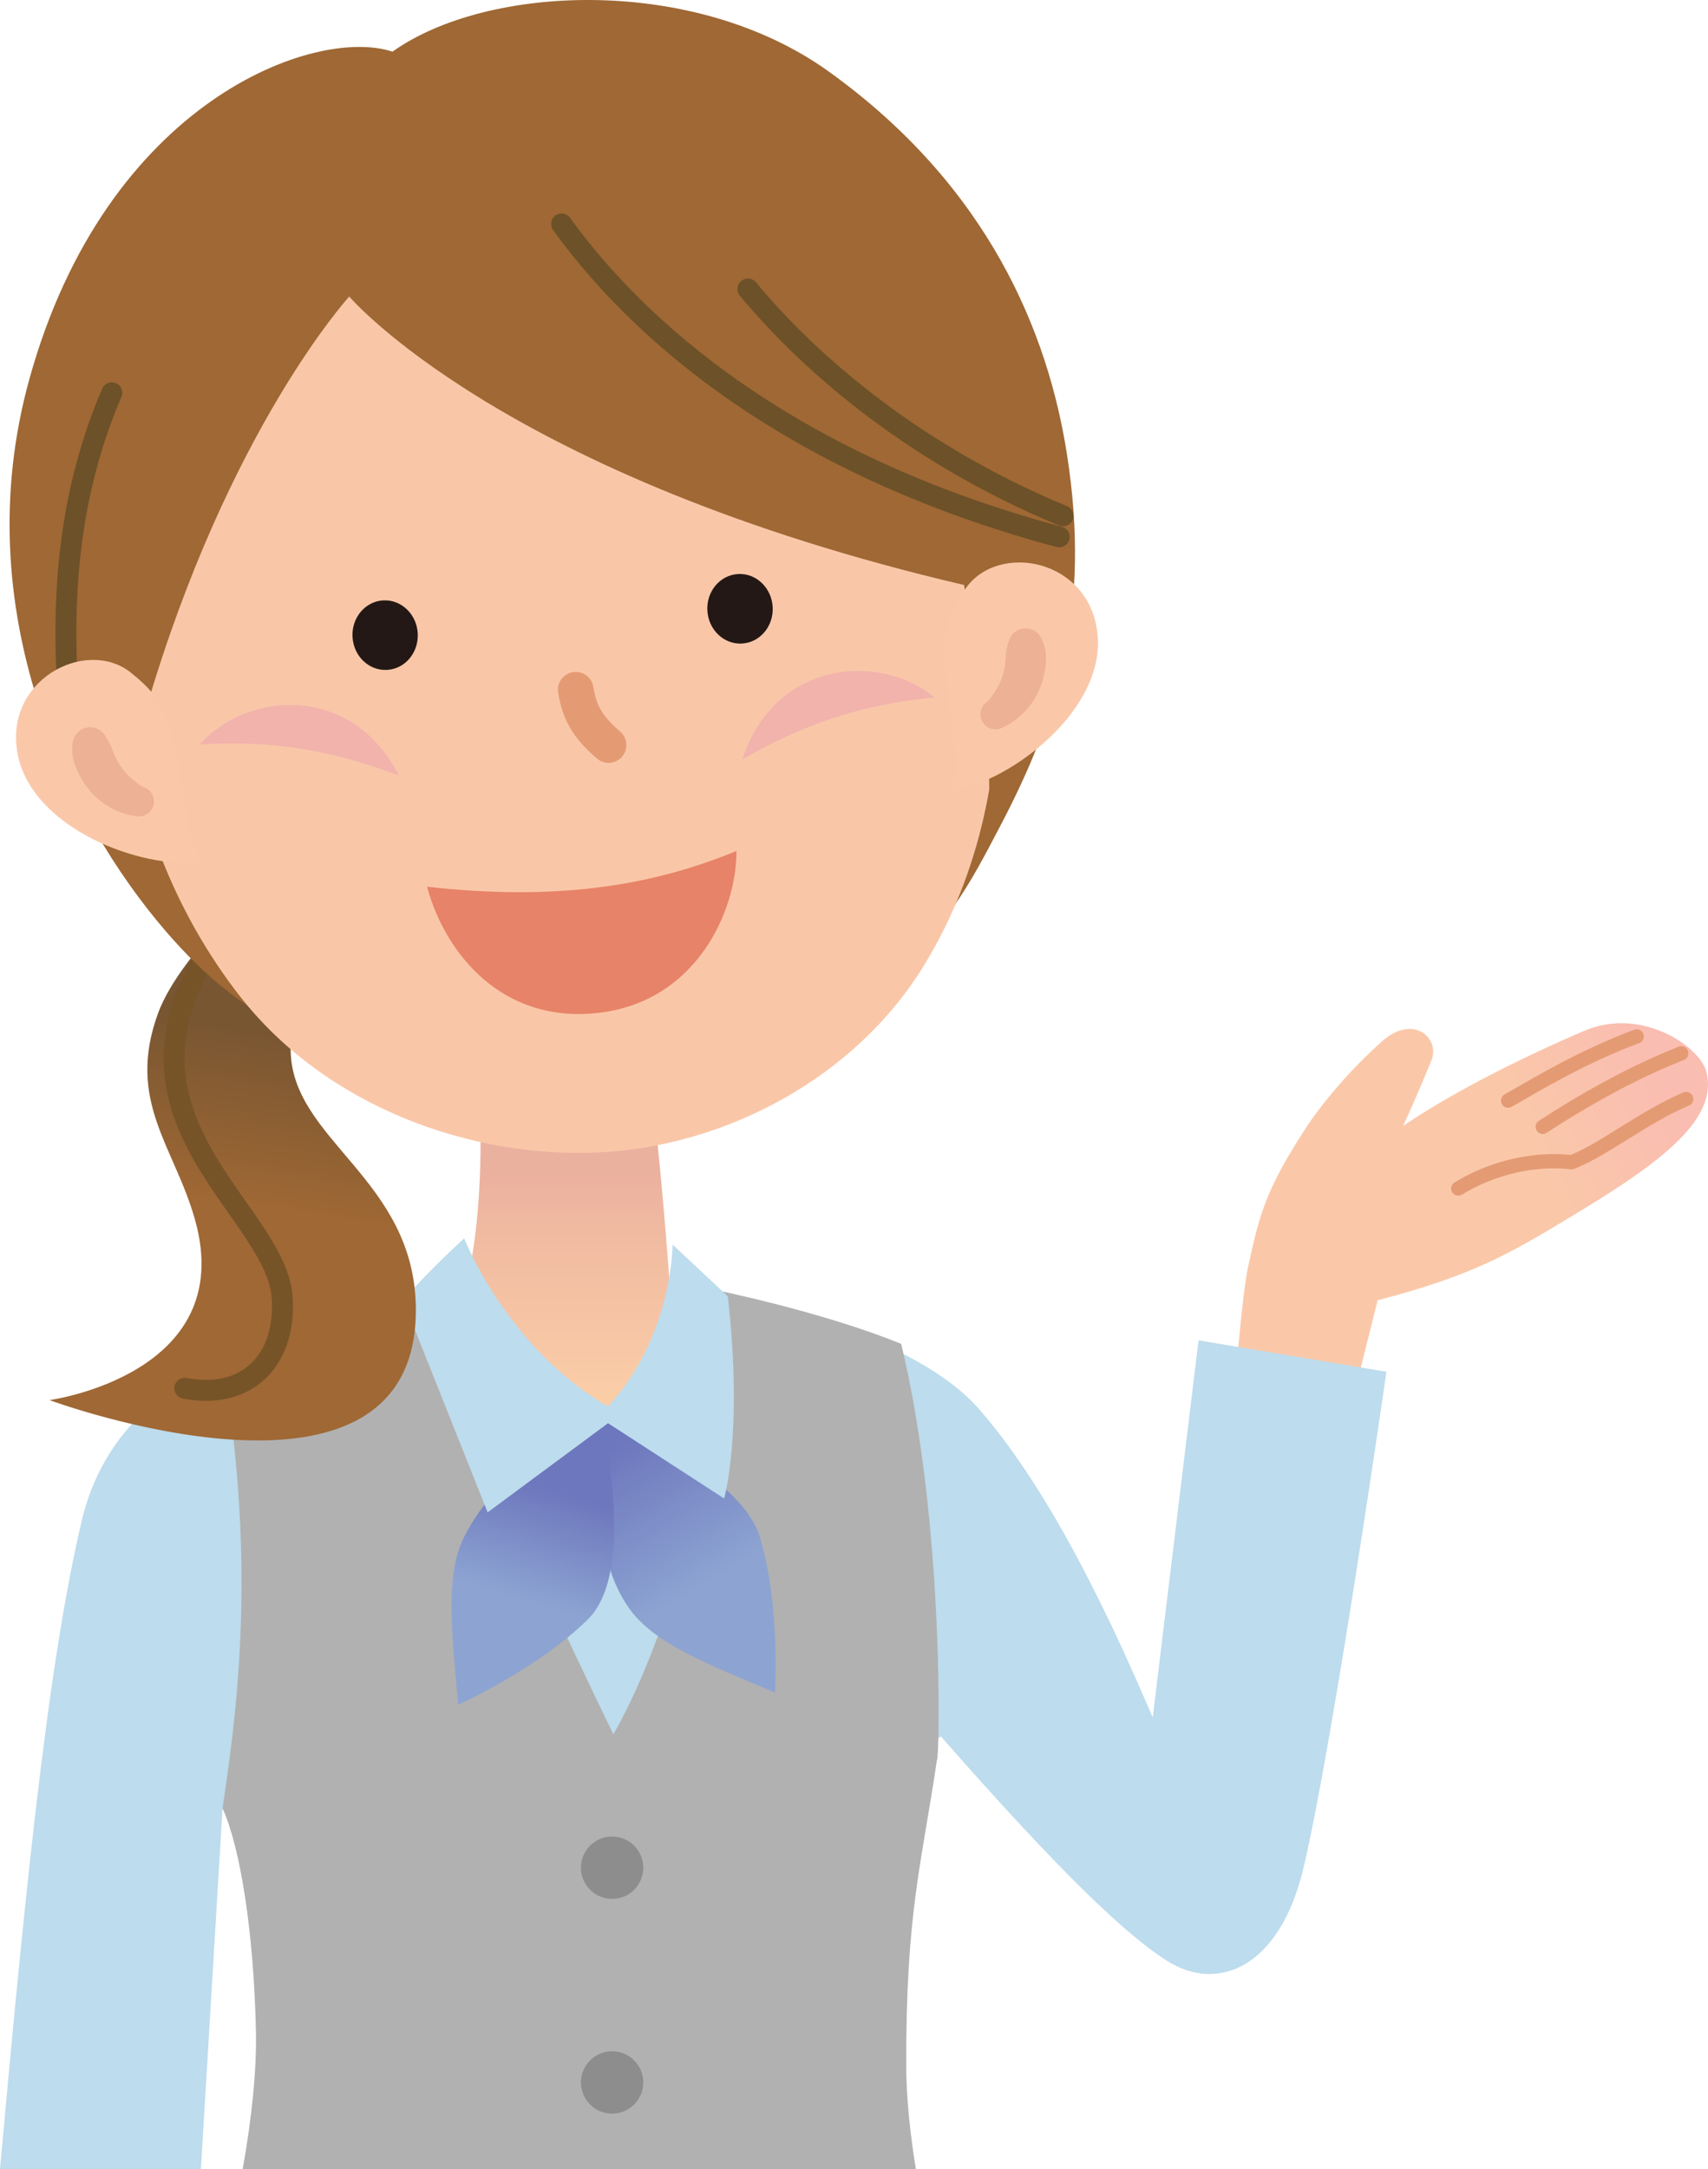 <?xml version="1.0" encoding="utf-8"?>
<!-- Generator: Adobe Illustrator 27.8.1, SVG Export Plug-In . SVG Version: 6.00 Build 0)  -->
<svg version="1.1" id="レイヤー_1" xmlns="http://www.w3.org/2000/svg" xmlns:xlink="http://www.w3.org/1999/xlink" x="0px"
	 y="0px" viewBox="0 0 407.68 517.64" style="enable-background:new 0 0 407.68 517.64;" xml:space="preserve">
<style type="text/css">
	.st0{fill:url(#SVGID_1_);}
	.st1{fill:none;stroke:#E49B74;stroke-width:3.406;stroke-linecap:round;stroke-linejoin:round;}
	.st2{fill:#BDDCED;}
	.st3{fill:url(#SVGID_00000144318006149779146910000009946368510466635175_);}
	.st4{fill:#B1B1B1;}
	.st5{fill:#8D8D8D;}
	.st6{fill:url(#SVGID_00000093154122814507785190000012240221070756311969_);}
	.st7{fill:url(#SVGID_00000171705859588447689810000014088584584992030137_);}
	.st8{fill:url(#SVGID_00000149368218171927867400000007123116260595309245_);}
	.st9{fill:none;stroke:#775328;stroke-width:4.986;stroke-linecap:round;stroke-linejoin:round;stroke-miterlimit:10;}
	.st10{fill:#9F6834;}
	.st11{fill:#F9C7A8;}
	.st12{fill:#E78368;}
	.st13{fill:#231815;}
	.st14{fill:none;stroke:#E49B74;stroke-width:8.503;stroke-linecap:round;stroke-linejoin:round;}
	.st15{fill:none;stroke:#6D5128;stroke-width:4.986;stroke-linecap:round;stroke-linejoin:round;stroke-miterlimit:10;}
	.st16{fill:#F2B3AC;}
	.st17{fill:#FAC8A9;}
	.st18{fill:#EDB195;}
</style>
<g>
	<g>
		<g>
			
				<linearGradient id="SVGID_1_" gradientUnits="userSpaceOnUse" x1="2758.946" y1="-17.794" x2="2790.778" y2="-25.576" gradientTransform="matrix(1.102 -0.198 0.198 1.102 -2671.211 842.994)">
				<stop  offset="0" style="stop-color:#FAC8A9"/>
				<stop  offset="1" style="stop-color:#FABDB1"/>
			</linearGradient>
			<path class="st0" d="M334.92,268.68c0,0,14.49-10.4,43.22-22.69c13.66-5.84,27.58,3.72,29.15,9.75
				c3.14,12.08-12.99,22.98-33.11,35.08c-13.87,8.34-22.64,13.54-45.35,19.47l-8.6,34.38l-26.27-3.6c0,0,2.18-30.82,3.99-38.98
				c2.6-11.77,3.91-17.86,13.68-32.82c3.87-5.93,10.48-13.87,18.3-20.82c7.37-6.55,13.85-0.74,11.76,4.51
				C338.64,260.57,334.92,268.68,334.92,268.68z"/>
			<path class="st1" d="M359.97,262.64c7.55-4.33,17.93-10.55,30.69-15.32"/>
			<path class="st1" d="M368.23,268.89c10.12-6.57,21.47-12.97,33.08-17.53"/>
			<path class="st1" d="M402.47,262.26c-9.96,4.16-19.97,12.29-27.39,15.1c0,0-13.06-2.2-27.01,6.25"/>
		</g>
		<path class="st2" d="M107.54,346.8l33.92,93.43c0,0,35.48-40.93,31.45-73.22c-2.02-16.17-14.83-31-14.83-31L107.54,346.8z"/>
		
			<linearGradient id="SVGID_00000044887970252331789670000013253402012354208400_" gradientUnits="userSpaceOnUse" x1="135.422" y1="359.704" x2="135.422" y2="279.793">
			<stop  offset="0" style="stop-color:#FFD4A9"/>
			<stop  offset="0.337" style="stop-color:#FBCDA7"/>
			<stop  offset="0.826" style="stop-color:#F0BAA1"/>
			<stop  offset="1" style="stop-color:#EBB19F"/>
		</linearGradient>
		<path style="fill:url(#SVGID_00000044887970252331789670000013253402012354208400_);" d="M114.59,266.78c0,0,1.17,24.56-4.1,42.98
			c4.46,5.85,10.82,28.49,37.26,40.32c6.67-7.46,11.22-27.17,12.6-36.54c-1.92-28.61-4.28-48.79-4.28-48.79L114.59,266.78z"/>
		<path class="st2" d="M47.95,517.64l5.17-86.1l12.16,0.59l18.4-118.52c-9.81,2.6-21.19,5.91-26.71,8.65
			c-10.82,5.35-31.3,14.89-37.41,40.43C10.98,398.61,5.31,459.18,0,517.64H47.95z"/>
		<path class="st2" d="M286.08,319.85l-10.94,89.99c-8.73-20.38-23.55-53.23-41.63-73.79c-10.89-12.38-33.45-19.63-36.52-20.58
			l7.78,89.74c0,0,10.19,17.84,19.79,9.13c29.32,33.43,44.43,47.47,53.9,53.52c12.25,7.82,27.14,1.66,32.74-22.41
			c7.35-31.61,19.72-118.11,19.72-118.11L286.08,319.85z"/>
		<path class="st4" d="M215.1,320.69c-18.69-7.65-44.15-12.82-44.15-12.82s-0.09,10.15-1.05,22.6c-3.96,51.28-23.5,83.38-23.5,83.38
			c-24.17-49.61-47.17-104.21-47.17-104.21s-23.83,6.3-46.48,13.57c9.34,51.82,2.92,90.48,0.37,108.32
			c4.25,9.34,7.47,29.71,7.97,53.32c0.19,9.02-1,20.73-3.17,32.78h160.69c-1.37-8.18-2.25-17.21-2.29-23.62
			c-0.22-37.59,3.75-49.54,7.31-74.04C224.25,420.64,225.59,363.99,215.1,320.69z"/>
		<g>
			<path class="st5" d="M138.66,445.69c0,4.11,3.33,7.45,7.44,7.45c4.11,0,7.44-3.33,7.44-7.45c0-4.11-3.33-7.44-7.44-7.44
				C141.99,438.25,138.66,441.58,138.66,445.69z"/>
			<path class="st5" d="M138.66,496.94c0,4.11,3.33,7.44,7.44,7.44c4.11,0,7.44-3.33,7.44-7.44c0-4.11-3.33-7.45-7.44-7.45
				C141.99,489.5,138.66,492.83,138.66,496.94z"/>
		</g>
		
			<linearGradient id="SVGID_00000027575073356900276940000017309934766204518799_" gradientUnits="userSpaceOnUse" x1="167.909" y1="378.457" x2="147.756" y2="344.871">
			<stop  offset="0" style="stop-color:#8DA4D2"/>
			<stop  offset="1" style="stop-color:#6D77BD"/>
		</linearGradient>
		<path style="fill:url(#SVGID_00000027575073356900276940000017309934766204518799_);" d="M143.97,338.55
			c0.42,4.37-5.06,29.69,6.38,45.5c5.87,8.11,18.36,13.04,34.62,19.84c0,0,1.33-20.8-3.56-36.99
			C176.51,350.7,143.97,338.55,143.97,338.55z"/>
		
			<linearGradient id="SVGID_00000090999080003497224680000006040859778346498714_" gradientUnits="userSpaceOnUse" x1="124.77" y1="382.037" x2="132.727" y2="355.777">
			<stop  offset="0" style="stop-color:#8DA4D2"/>
			<stop  offset="1" style="stop-color:#6D77BD"/>
		</linearGradient>
		<path style="fill:url(#SVGID_00000090999080003497224680000006040859778346498714_);" d="M143.26,337.42
			c-3.66,2.41-23.96,12.02-32.57,29.53c-4.42,8.99-2.92,22.33-1.33,39.88c0,0,19-8.56,31.02-20.46
			C152.41,374.46,143.26,337.42,143.26,337.42z"/>
		<path class="st2" d="M96.22,310.27l20.17,50.63l28.74-21.28l27.71,17.97c0,0,4.57-15.6,0.89-48.24l-13.19-12.36
			c0,0,0.06,21.79-15.44,38.64c-24.26-14.15-34.31-40.12-34.31-40.12S101.93,303.58,96.22,310.27z"/>
	</g>
	<g>
		
			<linearGradient id="SVGID_00000084496544539086113490000014329225904442063494_" gradientUnits="userSpaceOnUse" x1="61.446" y1="287.889" x2="67.882" y2="247.339">
			<stop  offset="0" style="stop-color:#9F6834"/>
			<stop  offset="1" style="stop-color:#795632"/>
		</linearGradient>
		<path style="fill:url(#SVGID_00000084496544539086113490000014329225904442063494_);" d="M80.34,201.27
			c-14.2,3.37-37.41,26.29-42.59,40.46c-7.72,21.04,3.86,31.75,8.81,49.38c10.35,36.87-34.75,43-34.75,43s87.57,32.37,87.45-21.59
			c-0.08-31.34-29.89-40.3-29.89-62.22c0-21.91,10.99-29.23,25.19-35.97L80.34,201.27z"/>
		<path class="st9" d="M47.8,230.38c-21.21,38.36,18.28,59.1,19.56,79.31c0.97,15.51-9,24.38-23.25,21.6"/>
	</g>
	<g>
		<path class="st10" d="M93.68,12.33C75.3,6.2,25.36,24.03,6.98,90.57c-15.19,54.98,9.37,104.66,32.52,131.57
			c19.46,22.61,37.35,29.46,76.84,37.06c52.88,10.16,68.5-1.02,91.41-21.14c18.27-16.04,24.06-27.73,30.91-40.79
			c13.98-26.58,21.82-52.01,15.99-88.98c-4.5-28.67-18.48-63.69-56.88-91.25C165.69-5.98,116.26-3.77,93.68,12.33z"/>
		<path class="st11" d="M238.01,154.31c1.5,28.7-4.26,54.18-17.09,75.47c-16.56,27.52-47.86,43.74-77.89,45.22
			c-29.81,1.48-64.92-10.42-85.98-37.54c-15.05-19.4-25.68-44.81-27.12-72.24C26.49,99.41,71.59,43.62,130.74,40.52
			C189.84,37.42,234.56,88.51,238.01,154.31z"/>
		<path class="st10" d="M13.32,139.44C12.67,91.46,70.6,21.37,97.12,20.45c34.77-17.1,56.39-14.99,73.9-11.24
			c10.55,2.27,20.32,15.09,29.49,23.81c8.63,8.2,35.64,43.03,40,52.76c8.38,18.71,6.83,31.47,6.82,67.58
			c0,15.15-14.34,56.69-12.04,45.8c2.35-11.11-0.4-32.19-5.18-59.56C119.9,113.82,83.36,70.76,83.36,70.76s-28.93,31.65-48.44,98.25
			c-1.61,25.38,2.13,43.21,5.8,51.37C50.17,241.32,13.85,177.84,13.32,139.44z"/>
		<path class="st12" d="M101.93,211.6c4.29,15.87,17.9,32.82,41.02,30.09c23.43-2.76,32.9-24.51,32.84-38.63
			C154.79,211.75,131.82,214.95,101.93,211.6z"/>
		<path class="st13" d="M99.71,151.16c0.24,4.59-3.04,8.48-7.35,8.7c-4.31,0.23-7.98-3.3-8.22-7.89c-0.24-4.58,3.04-8.48,7.35-8.7
			C95.8,143.05,99.47,146.58,99.71,151.16z"/>
		<path class="st13" d="M184.43,144.87c0.24,4.59-3.05,8.48-7.36,8.7c-4.31,0.23-7.99-3.3-8.23-7.89c-0.24-4.58,3.04-8.48,7.36-8.7
			C180.51,136.76,184.19,140.29,184.43,144.87z"/>
		<path class="st14" d="M137.42,164.59c0.81,5.1,2.58,8.72,7.84,13.2"/>
		<path class="st15" d="M134.05,53.44c14.33,19.89,48.23,55.79,118.77,74.68"/>
		<path class="st15" d="M178.52,68.97c12.58,15.21,37.15,38.36,75.21,54.12"/>
		<path class="st16" d="M223.06,166.4c-13.65-11.04-38.33-8.44-45.87,14.81C196.04,170.44,209.93,167.82,223.06,166.4z"/>
		<path class="st16" d="M47.64,177.65c11.75-13.04,36.53-14.34,47.61,7.45C74.96,177.41,60.83,177,47.64,177.65z"/>
		<path class="st15" d="M26.69,93.73c-8.5,19.8-12.44,42.63-10.45,71.61"/>
		<g>
			<path class="st17" d="M30.94,160.28c-10.71-8.07-30.14,2.11-26.72,19.71c3.4,17.58,29.28,27.59,44.13,25.72
				c-4.93-8.31-3.07-12.27-6.57-26.8C39.31,168.57,37.63,165.59,30.94,160.28z"/>
			<path class="st18" d="M24.81,175.18c0.16,0.2,0.29,0.42,0.41,0.6c0.13,0.16,0.22,0.3,0.33,0.46c0.21,0.33,0.38,0.66,0.55,0.98
				c0.32,0.64,0.58,1.26,0.81,1.87c0.43,1.24,0.99,2.37,1.66,3.42c0.67,1.05,1.48,2.02,2.42,2.91c0.47,0.44,0.98,0.87,1.51,1.27
				c0.27,0.19,0.53,0.4,0.8,0.57l0.4,0.27l0.18,0.12c0.03,0.02,0.05,0.04,0.08,0.06c0.01,0.01,0.02,0.02,0.03,0.02
				c0.01,0.01,0.01,0.01-0.03,0.01c1.93,0.44,3.14,2.37,2.7,4.3c-0.44,1.93-2.37,3.14-4.3,2.7l-0.56-0.08l-0.44-0.08
				c-0.29-0.05-0.56-0.11-0.83-0.18c-0.54-0.14-1.07-0.29-1.59-0.48c-1.03-0.38-2.03-0.84-2.98-1.41c-1.9-1.13-3.61-2.64-5-4.4
				c-1.39-1.76-2.45-3.76-3.16-5.82c-0.36-1.03-0.55-2.1-0.59-3.16c-0.02-0.53,0.01-1.07,0.08-1.6c0.04-0.27,0.08-0.56,0.15-0.84
				c0.07-0.25,0.15-0.46,0.26-0.7c0.97-2.1,3.46-3.03,5.56-2.06c0.61,0.28,1.12,0.69,1.51,1.17L24.81,175.18z"/>
		</g>
		<g>
			<path class="st17" d="M230.65,140.2c7.87-10.85,29.44-6.8,31.31,11.04c1.89,17.81-19.93,34.94-34.69,37.5
				c2.28-9.38-0.65-12.63-1.56-27.54C225.07,150.58,225.81,147.23,230.65,140.2z"/>
			<path class="st18" d="M247.94,151.35c0.17,0.19,0.31,0.38,0.45,0.59c0.14,0.25,0.27,0.51,0.38,0.76c0.22,0.49,0.4,0.99,0.54,1.5
				c0.27,1.03,0.39,2.11,0.36,3.2c-0.08,2.17-0.51,4.4-1.33,6.49c-0.81,2.09-2.01,4.04-3.49,5.67c-0.74,0.82-1.56,1.56-2.43,2.22
				c-0.43,0.34-0.9,0.64-1.38,0.93c-0.24,0.15-0.49,0.28-0.74,0.42l-0.4,0.2l-0.51,0.24c-1.72,0.99-3.91,0.4-4.9-1.32
				c-0.99-1.72-0.4-3.91,1.32-4.9c-0.04,0.02-0.04,0.01-0.03,0c0-0.01,0.01-0.02,0.02-0.03c0.01-0.02,0.03-0.05,0.06-0.08l0.14-0.17
				l0.3-0.37c0.21-0.25,0.4-0.52,0.6-0.78c0.39-0.53,0.75-1.1,1.07-1.66c0.64-1.13,1.13-2.29,1.47-3.49
				c0.34-1.2,0.54-2.45,0.59-3.76c0.04-0.65,0.1-1.32,0.23-2.03c0.07-0.35,0.14-0.72,0.24-1.09c0.05-0.19,0.11-0.35,0.18-0.54
				c0.06-0.22,0.12-0.46,0.21-0.7l0.03-0.07c0.86-2.15,3.29-3.2,5.45-2.35C246.98,150.48,247.52,150.88,247.94,151.35z"/>
		</g>
	</g>
</g>
</svg>
